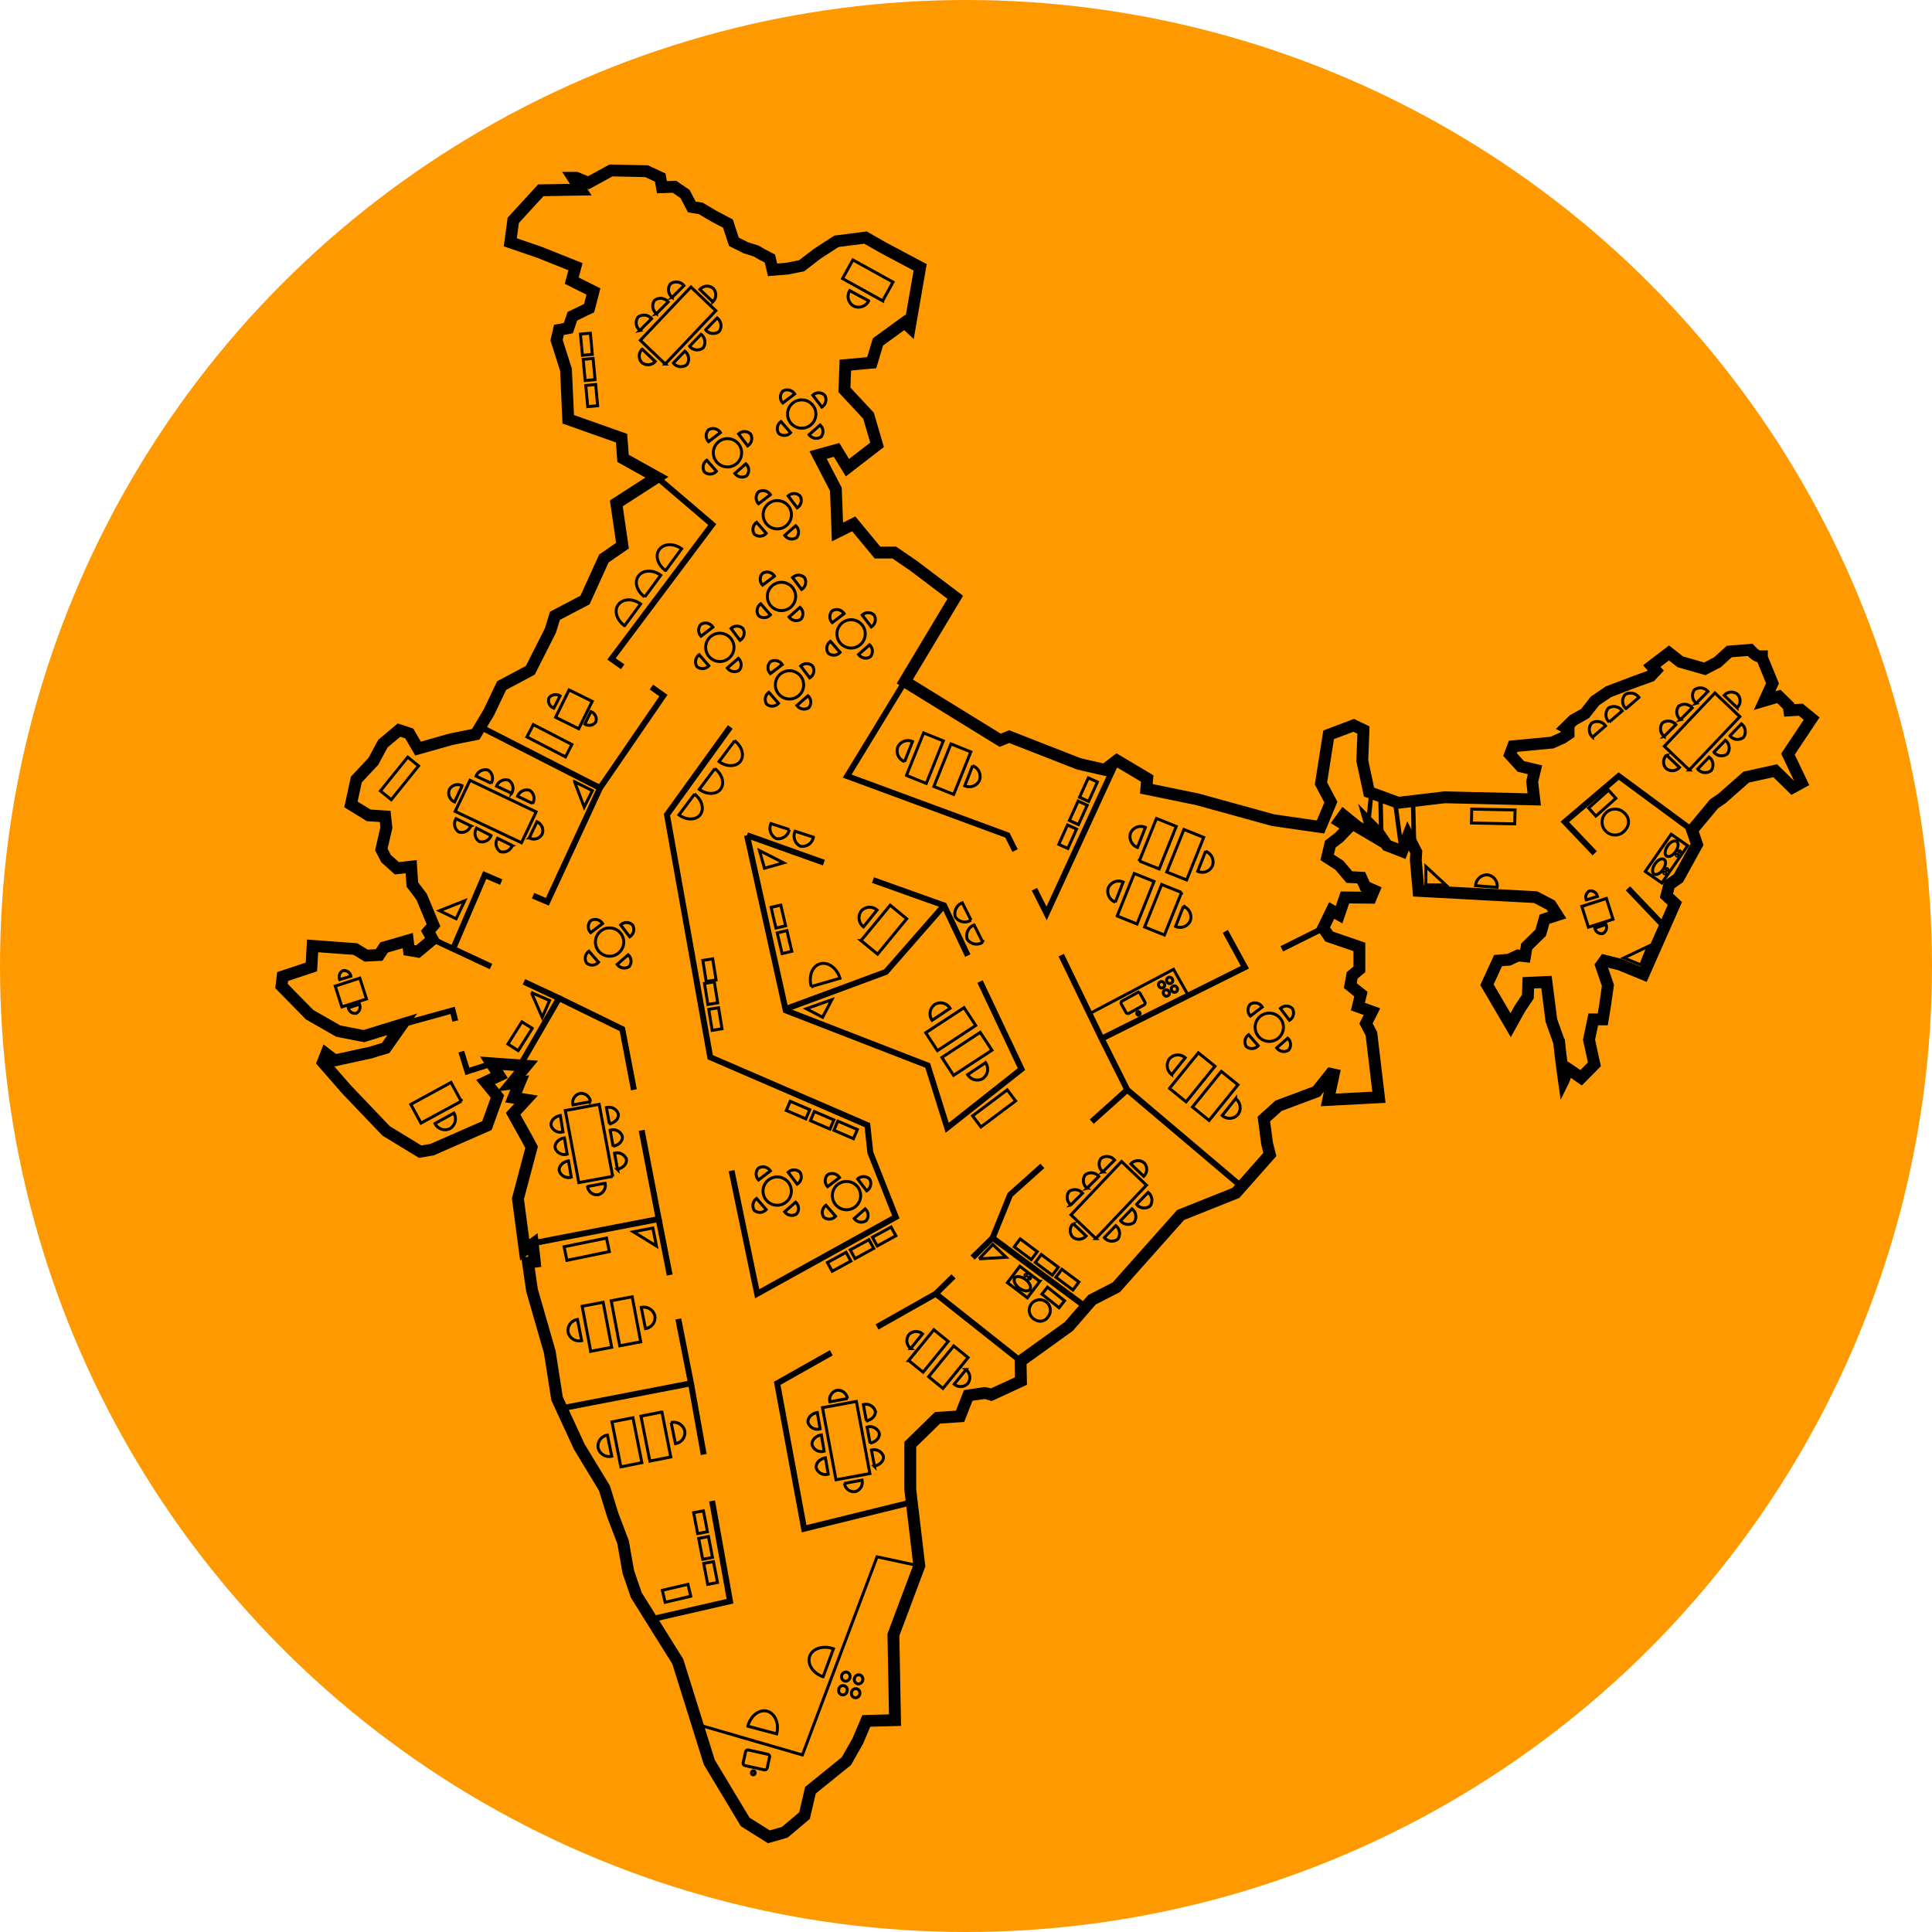 <svg xmlns="http://www.w3.org/2000/svg" id="Background" viewBox="0 0 326.02 326.02"><defs><style>.cls-1{fill:#f90}.cls-2,.cls-3,.cls-4,.cls-5,.cls-6{fill:none;stroke:#000}.cls-2,.cls-4,.cls-5,.cls-6{stroke-miterlimit:10}.cls-2{stroke-width:2px}.cls-3,.cls-6{stroke-width:.5px}.cls-5{stroke-width:.75px}</style></defs><circle cx="163.01" cy="163.01" r="163.01" class="cls-1"/><path d="m297.24 110.77 1.86 4.54-1.33 2.92 2.41-.71 1.65 1.62.11.74 1.93-.12 1.84 1.5-4 6 2.29 4.8-1.53.84-2.9-2.84-4.91 1.08-4.08 3.6-1.33.9-3.71 4.45.83 2.41-3.14 5.69-1.54 1.08-.48 1.87 1.42 1.33-5.28 11.93-4-1.64-2.59-.65-.58.81 1.15 3.37-.48 3.38-.39 2.35h-1.6l-.72 3.43.91 4.15-2.24 2.27s-3.58-2.48-3.16-2.09c1 .89.24 2.44.24 2.44s-.46-3.3-.65-5.05l-.19-1.76v.32l-1.26-3.53-.83-6.49-3.06.14-.08 2.33-1.38 2.07-1.52 2.75-4-6.83 1.87-4.07 1.84-.15 1.54-.72 1.17.13.28-1.65 2.37-2.32.64-2.28 2.14-.69-1.08-1.69-2.57-1.34-19.75-1.06-.46-5.22.08-1.33-1.39-2.73-1 2.6-2.56-1-1.36-2-1.45-1.48.56 1.94-2.79-1.65-2.28-1.85-.72 1 1.61 1-1.65 1.7-1.48 1.14-.53 2.23L226 146l1.7 2 2 .11.68 1.5 1.46.64-.52 1.24-4.36-.05-1 2.91-1.24-.71-1.43 2.94 1 1.46 5.1 1.75v3.79l-1.21 1-.32 1.74 1.79 1.44-.51 2.1 2.37.85-1 2 .91 1.73 1.27 10.72-8.56.45.92-4.29-.51-.11-2.4 3-6.39 2.39-2.48 2.23.55 4.17.46 1.82-5.73 6.48-9.33 3.73-10.85 12.19-4.1 2.11-3.92 4.51-8.13 5.85.06 3.36-5 2.31a6.68 6.68 0 0 0-1.13-.29l-2.76.41L162 239l-3.79.25-4.6 4.48v7.65l1.52 12.83-4.37 11.66.27 14.4-4.84.13-1.44 3.39-1.92 3.39-6.07 4.92-1 4.28-3.33 2.81-2.68.77-4-2.51-6.06-10.08-5.32-17-7-11.2-1.35-3.94-.88-5-1.74-4.57-1.4-4.53-4.25-7L94 236l-1.23-7.86-3-10.43-.67-4.63 1.14-.16-.33-3-1.37 1-1.14-8.63 2.3-8.69-.7-1.33-2.41-4.33 2.18-2.37-2.12-.34 1.06-2.56-1.39.18 2.47-3-5.87-.42 1.32 2.07-2.3 1.09 2 2.43-1.77 4.92-9.26 4.06-2 .34-5.75-3.5-6.68-7-4-4.58.56-1.42 1.44 1.1 6-1.31 2.6-.79 2.82-4-6.5 2-4.3-.84-4.85-2.77-4.75-4.84.19-1.6 4.86-1.62.2-3.55 7.22.53 1.82 1.11 2.19-.11.83-1.27 4-1.16.19 1.61 1.51.26 2.49-2.07-.75-1.34.9-1.05-2-4.79-1.57-2.09-.2-3-2.41.27-1.82-1.63-.8-1.54.85-3.71-.2-1.87-2.78-.18-3-1.85.91-4.19 2.87-3.07 1.62-3 2.72-2.28 1.72.57 1.49 2.55 5.63-1.59 4.1-.82 2.21-3.69 2.16-4.53 4.84-2.58 3.39-6.71.76-2.48 5.08-2.67 3.18-7 3.14-2.17-1.04-7.14 6.85-4.41-5.72-3.19-.24-3.4-9-3.19-.38-8.35-1.59-5 .4-1.73 1.59-.31.68-2L99.41 52l.73-2.81-3.66-1.83.63-2.36-6.06-2.42-4.94-1.69.5-3.71 4.65-5.07L98 32l-1.3-2h.54l2.07.84 3.8-2.08 6 .13 2.3 1.07.29 1.63 2.12-.07 1.77 1.21 1.16 2.2 1.49.23 2.12 1.26 2.48 1.31 1 3.07 2 1 1.79.57.87.52 1.42.74.45 1.9 2.49-.2 2.42-.49 2.6-2 3.26-2.12 4.91-.63 3 1.71 6.22 3.31-1.75 10.1-.85-.8-4.52 3.29-1.05 3.5-4.45.41-.16 4.17 4.07 4.37 1.44 4.91-5 3.86-1.83-3-3.12.86 3 5.79.27 7.2 2.75-1.37 4 4.84h2.84l3.21 2.2 7.08 5.35-8.52 14.21 16.1 9.92 1.52-.62 11.76 4.6 4.36 1 2.05-1.58 5.12 3.05-.15 1.74 8.58 1.76 12.81 3.53 8 1.15 1.75-4.19-1.67-3.15 1.29-8.21 4.23-1.6 1.65.79-.2 5.17 1.14 5.3 4.93 1.81 7.84-.93 15.11.36-.35-3 .48-2-2.39-.57-1.83-2 .53-1.4 6.57-.62 1.78-.8 1-.67V123l-.46-.24 1.26-1.24 2-1.13 1.65-2.11 2.29-1.55 4.36-1.66 2.76-1 .86-.92-.68-.75 2.91-2.22 1.91 1.5 4.13 1.18 2.13-1.1 2-1.82 3.52-.28s.89 1 1.44 1.09h.55v.13" class="cls-2"/><path d="m285.06 129.93-4.2-4 8.53-9 4.2 4-8.54 9Zm1.19-11.25a1.64 1.64 0 0 1-.33-2.26 1.66 1.66 0 0 1 2.29.27l-2 2Zm-2.66 2.76a1.64 1.64 0 0 1-.33-2.26 1.67 1.67 0 0 1 2.29.27l-2 2Zm-2.74 2.83a1.64 1.64 0 0 1-.33-2.26 1.66 1.66 0 0 1 2.28.27l-2 2Zm11.09-.09a1.64 1.64 0 0 0 2.27.25 1.66 1.66 0 0 0-.35-2.28l-1.93 2Zm1.19-4.76a1.6 1.6 0 0 0 .08-2.25 1.62 1.62 0 0 0-2.26.17l2.18 2.08Zm-11.9 8a1.59 1.59 0 0 0-.08 2.25 1.62 1.62 0 0 0 2.26-.17l-2.18-2.08Zm8-.47a1.64 1.64 0 0 0 2.27.25 1.67 1.67 0 0 0-.35-2.28l-1.93 2Zm-2.74 2.83a1.64 1.64 0 0 0 2.27.25 1.67 1.67 0 0 0-.35-2.27l-1.93 2Z" class="cls-3"/><path d="m123.23 122.67-10.68 14.81 7.3 40.92 26.52 11.46.49 4.61 4.31 10.9-23.4 12.95-4.32-20.77M140.28 228.28l-9.13 5.15 4.54 24.54 18.18-4.48M172.3 229.72l-14.39-11.4-9.91 5.6M82.86 163.1l-9.81-4.58M87.76 179.79l6.57-11.35-5.92-2.76M67.94 172.83l8.44-2.33.45 1.8M108.28 190.74l2.87 14.97-22.74 4.38" class="cls-4"/><path d="m94.33 168.44 10.68 5.22 1.96 10.24M114.46 222.57l2.14 10.86-21.85 4.22M111.15 205.71l1.86 9.45M120.16 253.28l3.03 16.92-13.25 3.04M116.6 233.43l2.15 12.02M274.71 149.9l6.16 6.48M285.53 140.09l-12.38-9.13-9.09 7.73 5.04 5.3M174.56 150.05l2.05 4.09 11.87-25.78M152.68 115.03l-9.72 15.93 27.04 9.98 1.29 2.59M216.3 160.11l7.07-3.52M179.08 161.18l6.82 14.09 24.17-12.05-3.3-6.05M175.9 196.74l-5.45 4.88-2.95 7.28 15.79 11.69M185.9 175.27l4.32 8.63-5.99 5.37M190.22 183.9l19.35 16.38" class="cls-4"/><path d="m278.13 159.7-1.25 3.11-2.87-1.16 4.12-1.95z" class="cls-3"/><path d="m231.42 133.73-.57 5.45M232.95 134.34l.14 6.6M235.41 135.25l1.02 7.55M238.45 135.29l.17 7.43" class="cls-5"/><path d="m105.07 112.52-1.88-1.33 17-22.68-9.36-7.99M89.95 151.14l2.41 1.03 8.89-19.2 10.7-15.6-2.03-1.43M76.46 160.11l5.34-12.45 2.78 1.19M165.38 165.63l6.99 14.78-12.53 9.9-3.3-10.52-23.95-9.29-6.54-29.56M147.31 148.51l12 4.28 4 8.46M126.05 140.94l12.98 4.63M101.25 132.97l-20.17-10.3" class="cls-4"/><path d="m132.54 170.28 16.95-6.27 9.82-11.22M77.84 177.46l1.03 3.33 4.22-1.34M164.12 212.21l3.38-3.31M157.91 218.32l2.99-2.94" class="cls-4"/><path d="m155.14 264.24-7.14-1.53-12.6 33.43-17.96-5.21" class="cls-6"/><path d="M268.74 124.38a1.7 1.7 0 0 1-.14-2.36 1.72 1.72 0 0 1 2.33.47l-2.19 1.89ZM271.55 121.85a1.7 1.7 0 0 1-.14-2.36 1.72 1.72 0 0 1 2.33.47l-2.19 1.89M274.37 119.58a1.7 1.7 0 0 1-.14-2.36 1.72 1.72 0 0 1 2.33.47l-2.19 1.89ZM269.3 137.71l-1.23-1.37 3.37-3 1.23 1.37-3.37 3Zm5.05 2.23a2.19 2.19 0 1 1-.19-2.69 1.94 1.94 0 0 1 .19 2.69ZM280.43 149l-2.79-1.94 4.37-6.29 2.78 1.94-4.36 6.29Zm2.33-5.3c-.47.68-1.15 1-1.53.75s-.3-1 .17-1.7 1.15-1 1.53-.75.3 1-.17 1.7Zm.77.1a.13.13 0 0 1-.18 0 .13.13 0 1 1 .18 0Zm-.41.6a.13.13 0 0 1-.22-.15.13.13 0 0 1 .18 0 .13.13 0 0 1 0 .18Zm-2.48 2.33c-.47.68-1.15 1-1.53.75s-.3-1 .17-1.7 1.15-1 1.53-.75.3 1-.17 1.7Zm.77.1a.13.13 0 0 1-.18 0 .13.13 0 0 1 .15-.22.13.13 0 0 1 0 .18Zm-.41.59a.13.13 0 0 1-.18 0 .13.13 0 0 1 0-.18.13.13 0 0 1 .19 0 .13.13 0 0 1 0 .18ZM103.23 245.74a1.93 1.93 0 0 1-2.3-1.42 1.88 1.88 0 0 1 1.57-2.15l.73 3.57ZM104.77 247.53l-1.5-7.59 3.54-.7 1.5 7.58-3.54.71zM113.24 240.05a1.93 1.93 0 0 1 2.31 1.41 1.88 1.88 0 0 1-1.57 2.15l-.73-3.56ZM111.7 238.27l1.49 7.59-3.53.7-1.5-7.59 3.54-.7z" class="cls-3"/><ellipse cx="144.88" cy="283.4" class="cls-3" rx=".77" ry=".72" transform="rotate(-78.06 144.873 283.392)"/><ellipse cx="142.73" cy="282.94" class="cls-3" rx=".77" ry=".72" transform="rotate(-78.04 142.717 282.933)"/><ellipse cx="144.39" cy="285.72" class="cls-3" rx=".77" ry=".72" transform="rotate(-78.04 144.392 285.722)"/><path d="M142.08 286a.74.74 0 0 1-.54-.9.72.72 0 1 1 1.4.29.74.74 0 0 1-.86.61Z" class="cls-3"/><ellipse cx="127.11" cy="299.15" class="cls-3" rx=".34" ry=".31" transform="rotate(-77.63 127.122 299.155)"/><path d="M125.81 295.63a.41.41 0 0 1 .47-.33l3.29.73a.41.41 0 0 1 .29.5l-.4 1.8a.41.41 0 0 1-.48.33l-3.28-.73a.41.41 0 0 1-.29-.5Z" class="cls-3"/><circle cx="121.47" cy="109.24" r="2.39" class="cls-3" transform="rotate(-87.67 121.47 109.242)"/><path d="M118.3 107.35a1.44 1.44 0 0 1 0-2 1.46 1.46 0 0 1 2 .48ZM124.59 111.1a1.44 1.44 0 0 1 .14 2 1.47 1.47 0 0 1-2-.38ZM123.36 106.06a1.44 1.44 0 0 1 2 0 1.46 1.46 0 0 1-.48 2ZM119.61 112.35a1.44 1.44 0 0 1-2 .14 1.47 1.47 0 0 1 .38-2Z" class="cls-3"/><circle cx="133.23" cy="115.56" r="2.39" class="cls-3" transform="rotate(-87.65 133.233 115.567)"/><path d="M130 113.67a1.44 1.44 0 0 1 0-2 1.46 1.46 0 0 1 2 .48ZM135.12 112.39a1.44 1.44 0 0 1 2 0 1.46 1.46 0 0 1-.48 2ZM128.69 98.74a1.44 1.44 0 0 1 0-2 1.47 1.47 0 0 1 2 .48ZM135 102.49a1.44 1.44 0 0 1 .15 2 1.47 1.47 0 0 1-2-.38ZM133.75 97.46a1.44 1.44 0 0 1 2 0 1.46 1.46 0 0 1-.48 2ZM130 103.75a1.44 1.44 0 0 1-2 .14 1.46 1.46 0 0 1 .38-2Z" class="cls-3"/><circle cx="143.61" cy="106.96" r="2.39" class="cls-3" transform="rotate(-87.65 143.618 106.959)"/><path d="M140.44 105.07a1.44 1.44 0 0 1 0-2 1.47 1.47 0 0 1 2 .48ZM146.73 108.82a1.44 1.44 0 0 1 .15 2 1.47 1.47 0 0 1-2-.38ZM145.5 103.79a1.44 1.44 0 0 1 2 0 1.46 1.46 0 0 1-.48 2ZM141.76 110.08a1.44 1.44 0 0 1-2 .14 1.46 1.46 0 0 1 .38-2ZM136.34 117.42a1.44 1.44 0 0 1 .14 2 1.46 1.46 0 0 1-2-.38ZM131.37 118.68a1.44 1.44 0 0 1-2 .15 1.47 1.47 0 0 1 .38-2Z" class="cls-3"/><circle cx="131.86" cy="100.64" r="2.39" class="cls-3" transform="rotate(-87.65 131.87 100.637)"/><path d="M188.2 152.23a1.94 1.94 0 0 1-1.16-2.44 1.88 1.88 0 0 1 2.49-.94l-1.33 3.39ZM188.52 154.57l2.88-7.17 3.34 1.34-2.87 7.18-3.35-1.35zM199.69 152.94a1.94 1.94 0 0 1 1.17 2.44 1.88 1.88 0 0 1-2.49.95l1.33-3.39ZM199.38 150.6l-2.89 7.18-3.34-1.35 2.88-7.17 3.35 1.34zM191.95 143a1.93 1.93 0 0 1-1.16-2.44 1.88 1.88 0 0 1 2.49-.94l-1.33 3.38ZM192.26 145.29l2.89-7.18 3.34 1.35-2.88 7.17-3.35-1.34zM203.44 143.65a1.93 1.93 0 0 1 1.16 2.44 1.88 1.88 0 0 1-2.49.94l1.33-3.39ZM203.12 141.31l-2.88 7.18-3.35-1.34 2.89-7.18 3.34 1.34zM165.22 212.43l2.32-2.42 2.24 2.15-4.56.27zM118.748 263.83l1.65-.316.676 3.526-1.65.316zM117.901 259.602l1.65-.317.678 3.526-1.65.317zM117.049 255.266l1.65-.318.679 3.525-1.65.318zM126.2 291.28c.46-1.75 1.91-2.88 3.25-2.52s2.06 2.07 1.61 3.82l-4.86-1.29ZM138.85 282.94c-1.7-.62-2.68-2.17-2.21-3.47s2.25-1.86 4-1.24l-1.74 4.71Z" class="cls-3"/><circle cx="131.15" cy="201" r="2.39" class="cls-3" transform="rotate(-87.65 131.145 200.997)"/><path d="M128 199.11a1.44 1.44 0 0 1 0-2 1.47 1.47 0 0 1 2 .48ZM134.26 202.86a1.44 1.44 0 0 1 .15 2 1.47 1.47 0 0 1-2-.38ZM133 197.82a1.44 1.44 0 0 1 2 0 1.46 1.46 0 0 1-.48 2ZM129.29 204.11a1.44 1.44 0 0 1-2 .14 1.46 1.46 0 0 1 .38-2Z" class="cls-3"/><circle cx="142.84" cy="202.13" r="2.39" class="cls-3" transform="rotate(-87.7 142.647 201.94)"/><path d="M139.66 200.24a1.44 1.44 0 0 1 0-2 1.46 1.46 0 0 1 2 .48ZM146 204a1.44 1.44 0 0 1 .15 2 1.47 1.47 0 0 1-2-.38ZM144.73 198.95a1.44 1.44 0 0 1 2 0 1.46 1.46 0 0 1-.48 2ZM141 205.24a1.44 1.44 0 0 1-2 .15 1.46 1.46 0 0 1 .38-2ZM140.718 190.73l.665-1.543 3.297 1.42-.665 1.543zM136.752 189.108l.665-1.543 3.297 1.42-.664 1.542zM132.685 187.382l.664-1.543 3.298 1.418-.664 1.543zM116.56 269.36l-4.32 1.02-.47-2.02 4.32-1.01.47 2.01zM175.46 216.22l-2.09 2.78-3.37-2.56 2.09-2.76 3.35 2.54Zm-2.4-.31c.71.54 1 1.29.74 1.69s-1.12.28-1.83-.25-1-1.29-.74-1.69 1.12-.28 1.83.25Zm.14-.83a.14.14 0 0 1 0 .2.14.14 0 0 1-.22-.17.14.14 0 0 1 .2 0Zm.63.47a.14.14 0 1 1-.17.22.14.14 0 1 1 .17-.22Zm2 2.83.93-1.17 2.88 2.29-.93 1.17-2.88-2.29Zm-1.1 4.35a1.78 1.78 0 1 1 2.13-.52 1.57 1.57 0 0 1-2.13.52ZM57.69 169.91l-1.12-3.51 4.15-1.34 1.12 3.51-4.15 1.34zM57.33 165.3a1.15 1.15 0 0 1 .56-1.51 1.17 1.17 0 0 1 1.32.94ZM58.78 170.07a1.15 1.15 0 0 0 1.32.92 1.17 1.17 0 0 0 .56-1.52Z" class="cls-3"/><path stroke-width=".501px" d="m118.599 162.07 1.663-.269.574 3.555-1.663.268z" class="cls-3"/><path d="m118.881 165.953 1.659-.268.572 3.544-1.658.268zM119.601 170.324l1.659-.268.572 3.544-1.658.268zM157.29 172.17a1.93 1.93 0 0 1 .45-2.67 1.88 1.88 0 0 1 2.58.65l-3 2ZM156.21 174.27l6.47-4.23 1.97 3.01-6.46 4.24-1.98-3.02zM166.31 179.32a1.93 1.93 0 0 1-.44 2.67 1.88 1.88 0 0 1-2.58-.65l3-2ZM167.39 177.22l-6.48 4.24-1.97-3.02 6.47-4.23 1.98 3.01zM140.37 168.7l-1.56 2.96-2.74-1.44 4.3-1.52zM184.93 209l-4.2-4 8.53-9 4.2 4-8.54 9Zm1.19-11.25a1.64 1.64 0 0 1-.33-2.26 1.66 1.66 0 0 1 2.29.27l-2 2Zm-2.66 2.76a1.64 1.64 0 0 1-.33-2.26 1.67 1.67 0 0 1 2.29.27l-2 2Zm-2.74 2.83a1.64 1.64 0 0 1-.33-2.26 1.66 1.66 0 0 1 2.28.27l-2 2Zm11.09-.09a1.64 1.64 0 0 0 2.27.25 1.66 1.66 0 0 0-.35-2.28l-1.93 2Zm1.19-4.76a1.6 1.6 0 0 0 .08-2.25 1.62 1.62 0 0 0-2.26.17l2.18 2.08Zm-11.9 8a1.59 1.59 0 0 0-.08 2.25 1.62 1.62 0 0 0 2.26-.17l-2.18-2.08Zm8-.47a1.64 1.64 0 0 0 2.27.25 1.67 1.67 0 0 0-.35-2.28l-1.93 2Zm-2.74 2.83a1.64 1.64 0 0 0 2.27.25 1.67 1.67 0 0 0-.35-2.27l-1.93 2ZM178.18 215.53l1.007-1.345 2.874 2.151-1.007 1.345zM174.705 213.039l1.006-1.345 2.875 2.15-1.006 1.345zM171.15 210.406l1.006-1.346 2.875 2.15-1.005 1.345zM146.79 248.66l-5.72 1.05-2.28-12.17 5.72-1.05 2.28 12.17Zm-8.43-7.54a1.64 1.64 0 0 1-2-1.06c-.13-.76.57-1.52 1.56-1.7l.47 2.75Zm.68 3.77a1.64 1.64 0 0 1-2-1.06c-.13-.76.57-1.52 1.56-1.7l.47 2.75Zm.7 3.88a1.64 1.64 0 0 1-2-1.06c-.13-.76.56-1.52 1.55-1.7l.47 2.75Zm6.42-9c1-.18 1.68-.94 1.53-1.7a1.66 1.66 0 0 0-2-1.05l.51 2.75ZM143 236a1.6 1.6 0 0 0-1.78-1.39 1.62 1.62 0 0 0-1.18 1.94l3-.55Zm-.49 14.32a1.59 1.59 0 0 0 1.78 1.39 1.62 1.62 0 0 0 1.18-1.94l-3 .55Zm4.32-6.8c1-.18 1.68-.94 1.54-1.7a1.67 1.67 0 0 0-2.05-1l.51 2.75Zm.69 3.88c1-.18 1.68-.94 1.54-1.7a1.67 1.67 0 0 0-2-1l.51 2.75ZM153.69 227.56a1.67 1.67 0 0 1-.33-2.32 1.63 1.63 0 0 1 2.31-.14l-2 2.46ZM153.34 229.58l4.25-5.19 2.42 1.97-4.24 5.19-2.43-1.97zM163 231.11a1.68 1.68 0 0 1 .33 2.32 1.63 1.63 0 0 1-2.31.14l2-2.46ZM163.36 229.09l-4.24 5.2-2.42-1.98 4.24-5.19 2.42 1.97zM103.39 198.51l-5.72 1.05-2.28-12.16 5.72-1.05 2.28 12.17ZM95 191a1.64 1.64 0 0 1-2-1.06c-.13-.76.57-1.52 1.56-1.7L95 191Zm.68 3.77a1.64 1.64 0 0 1-2-1.06c-.13-.76.57-1.52 1.56-1.7l.47 2.75Zm.7 3.88a1.64 1.64 0 0 1-2-1.06c-.13-.76.56-1.52 1.55-1.7l.47 2.75Zm6.42-9c1-.18 1.68-.94 1.53-1.7a1.66 1.66 0 0 0-2-1.05l.51 2.75Zm-3.16-3.75a1.6 1.6 0 0 0-1.78-1.39 1.62 1.62 0 0 0-1.18 1.94l3-.55Zm-.49 14.32a1.59 1.59 0 0 0 1.78 1.39 1.62 1.62 0 0 0 1.18-1.94l-3 .55Zm4.32-6.8c1-.18 1.68-.94 1.54-1.7a1.67 1.67 0 0 0-2.05-1l.51 2.75Zm.69 3.88c1-.18 1.68-.94 1.54-1.7a1.67 1.67 0 0 0-2-1l.51 2.75Z" class="cls-3"/><circle cx="102.86" cy="159.26" r="2.39" class="cls-3" transform="rotate(-87.7 102.711 159.113)"/><path d="M99.68 157.37a1.44 1.44 0 0 1 0-2 1.46 1.46 0 0 1 2 .48ZM106 161.12a1.44 1.44 0 0 1 .15 2 1.47 1.47 0 0 1-2-.38ZM104.74 156.08a1.44 1.44 0 0 1 2 0 1.46 1.46 0 0 1-.48 2ZM101 162.37a1.44 1.44 0 0 1-2 .15 1.46 1.46 0 0 1 .38-2ZM76.59 187.83a1.93 1.93 0 0 1-.66 2.62 1.88 1.88 0 0 1-2.52-.86l3.18-1.76ZM77.83 185.83l-6.79 3.69-1.72-3.16 6.79-3.7 1.72 3.17zM89.67 167.49l3.07 1.34-1.24 2.84-1.83-4.18zM89.82 173.53l-2.37 3.76-1.75-1.11 2.37-3.75 1.75 1.1zM136.91 166.48c-.51-1.73.15-3.45 1.48-3.84s2.83.71 3.35 2.44l-4.83 1.4ZM145.71 156.4a1.93 1.93 0 0 1-.37-2.68 1.88 1.88 0 0 1 2.66-.15l-2.29 2.83ZM145.3 158.72l4.92-5.97 2.78 2.29-4.91 5.97-2.79-2.29zM132.23 145.6l-3.23.91-.84-2.98 4.07 2.07zM130.117 153.116l1.635-.385.822 3.495-1.635.385zM131.152 157.423l1.636-.385.822 3.495-1.635.385zM98.15 226.23a1.93 1.93 0 0 1-2.29-1.43 1.88 1.88 0 0 1 1.59-2.14l.7 3.57ZM99.68 228.03l-1.44-7.6 3.54-.67 1.44 7.59-3.54.68zM108.21 220.63a1.93 1.93 0 0 1 2.3 1.43 1.88 1.88 0 0 1-1.59 2.14l-.71-3.57ZM106.68 218.83l1.44 7.6-3.54.67-1.44-7.6 3.54-.67zM106.88 207.87l3.29-.65.6 3.04-3.89-2.39zM95.19 210.388l7.16-1.472.47 2.292-7.16 1.472zM123.95 125c1.27.94 1.7 2.48 1 3.45s-2.34 1-3.61.06l2.63-3.5ZM120.61 129.69c1.27.94 1.7 2.48 1 3.45s-2.34 1-3.61.06l2.63-3.51M117.18 134c1.27.94 1.7 2.48 1 3.45s-2.34 1-3.61.06l2.63-3.5ZM90.47 137 88 142.21l-11.19-5.29 2.5-5.25L90.47 137Zm-11.05 2.4a1.64 1.64 0 0 1-2 1 1.66 1.66 0 0 1-.46-2.25l2.51 1.23Zm3.45 1.6a1.64 1.64 0 0 1-2 1 1.67 1.67 0 0 1-.46-2.26l2.46 1.26Zm3.55 1.71a1.64 1.64 0 0 1-2 1 1.66 1.66 0 0 1-.46-2.25l2.51 1.23Zm-3.56-10.5a1.64 1.64 0 0 0-.47-2.24 1.66 1.66 0 0 0-2.05 1l2.53 1.19Zm-4.86.39a1.6 1.6 0 0 0-2.17.63 1.62 1.62 0 0 0 .88 2.09L78 132.6Zm11.31 8.79a1.59 1.59 0 0 0 2.17-.63 1.62 1.62 0 0 0-.88-2.09l-1.29 2.72Zm-3-7.49a1.64 1.64 0 0 0-.47-2.24 1.67 1.67 0 0 0-2.05 1l2.53 1.19Zm3.55 1.71a1.64 1.64 0 0 0-.47-2.24 1.67 1.67 0 0 0-2.05 1l2.52 1.2Z" class="cls-3"/><path stroke-width=".501px" d="m64.197 133.468 4.606-5.702 1.825 1.474-4.605 5.702z" class="cls-3"/><path d="m78.42 152-1.46 3.03-2.79-1.35 4.25-1.68zM96.96 131.92l3 1.5-1.38 2.77-1.62-4.27zM164.125 188.295l5.847-4.387 1.404 1.872-5.847 4.387zM147.22 208.782l3.15-1.72.805 1.474-3.15 1.72zM143.478 210.917l3.15-1.721.806 1.474-3.15 1.721zM139.623 213.046l3.15-1.722.806 1.474-3.15 1.722z" class="cls-3"/><ellipse cx="197.38" cy="165.45" class="cls-3" rx=".51" ry=".54" transform="rotate(-28.67 197.358 165.45)"/><ellipse cx="196.01" cy="166.2" class="cls-3" rx=".51" ry=".55" transform="rotate(-28.71 195.97 166.186)"/><ellipse cx="198.18" cy="166.92" class="cls-3" rx=".51" ry=".55" transform="rotate(-28.74 198.15 166.918)"/><ellipse cx="196.82" cy="167.55" class="cls-3" rx=".51" ry=".55" transform="rotate(-30.3 196.838 167.56)"/><ellipse cx="192.11" cy="170.99" class="cls-3" rx=".27" ry=".3" transform="rotate(-28.72 192.145 171.015)"/><path d="M189.22 169.42a.36.36 0 0 1 .12-.49l2.59-1.42a.36.36 0 0 1 .48.16l.78 1.41a.36.36 0 0 1-.12.49l-2.59 1.43a.36.36 0 0 1-.48-.16Z" class="cls-3"/><path d="m200.5 167.94-2.47-4.37-14.12 7.46M182.175 134.537l1.475-3.273 1.532.69-1.475 3.273zM180.457 138.456l1.474-3.274 1.532.69-1.474 3.273zM178.663 142.487l1.473-3.274 1.532.69-1.473 3.273zM152.65 128.52a1.93 1.93 0 0 1-1.16-2.44 1.88 1.88 0 0 1 2.49-.94l-1.33 3.39ZM152.96 130.85l2.89-7.17 3.34 1.34-2.88 7.18-3.35-1.35zM164.13 129.22a1.93 1.93 0 0 1 1.16 2.44 1.88 1.88 0 0 1-2.49.94l1.33-3.39ZM163.82 126.88l-2.89 7.18-3.34-1.35 2.88-7.18 3.35 1.35z" class="cls-3"/><path stroke-width=".5px" d="m248.303 138.876.047-2.34 7.31.147-.047 2.34z" class="cls-3"/><path d="M243.96 149.32h-3.35v-3.1l3.35 3.1zM249 149.46a1.93 1.93 0 0 1 2-1.83 1.88 1.88 0 0 1 1.64 2.1l-3.63-.27ZM112.26 61.43l-4.2-4 8.53-9 4.2 4-8.54 9Zm1.19-11.25a1.64 1.64 0 0 1-.33-2.26 1.66 1.66 0 0 1 2.29.27l-2 2Zm-2.66 2.76a1.64 1.64 0 0 1-.33-2.26 1.67 1.67 0 0 1 2.29.27l-2 2ZM108 55.77a1.64 1.64 0 0 1-.33-2.26 1.66 1.66 0 0 1 2.28.27l-2 2Zm11.09-.09a1.64 1.64 0 0 0 2.27.25 1.66 1.66 0 0 0-.35-2.28l-1.93 2Zm1.19-4.76a1.6 1.6 0 0 0 .08-2.25 1.62 1.62 0 0 0-2.26.17l2.18 2.08Zm-11.9 8a1.59 1.59 0 0 0-.08 2.25 1.62 1.62 0 0 0 2.26-.17l-2.18-2.08Zm8-.47a1.64 1.64 0 0 0 2.27.25 1.67 1.67 0 0 0-.35-2.28l-1.93 2Zm-2.74 2.83a1.64 1.64 0 0 0 2.27.25 1.67 1.67 0 0 0-.35-2.27l-1.93 2ZM128 85a1.44 1.44 0 0 1 0-2 1.47 1.47 0 0 1 2 .48ZM134.27 88.72a1.44 1.44 0 0 1 .15 2 1.47 1.47 0 0 1-2-.38ZM133 83.69a1.44 1.44 0 0 1 2 0 1.46 1.46 0 0 1-.48 2ZM129.3 90a1.44 1.44 0 0 1-2 .14 1.46 1.46 0 0 1 .38-2Z" class="cls-3"/><circle cx="131.16" cy="86.86" r="2.39" class="cls-3" transform="rotate(-87.65 131.163 86.858)"/><path d="M119.57 74.52a1.44 1.44 0 0 1 0-2 1.47 1.47 0 0 1 2 .48ZM125.86 78.27a1.44 1.44 0 0 1 .15 2 1.47 1.47 0 0 1-2-.38ZM124.64 73.23a1.44 1.44 0 0 1 2 0 1.46 1.46 0 0 1-.48 2ZM120.89 79.52a1.44 1.44 0 0 1-2 .14 1.46 1.46 0 0 1 .38-2Z" class="cls-3"/><circle cx="122.75" cy="76.41" r="2.39" class="cls-3" transform="rotate(-87.65 122.753 76.404)"/><path d="M132.1 68a1.44 1.44 0 0 1 0-2 1.47 1.47 0 0 1 2 .48ZM138.39 71.73a1.44 1.44 0 0 1 .15 2 1.47 1.47 0 0 1-2-.38ZM137.16 66.69a1.44 1.44 0 0 1 2 0 1.46 1.46 0 0 1-.48 2ZM133.41 73a1.44 1.44 0 0 1-2 .14 1.46 1.46 0 0 1 .38-2Z" class="cls-3"/><circle cx="135.27" cy="69.87" r="2.39" class="cls-3" transform="rotate(-87.65 135.278 69.86)"/><path d="M146.59 50.78a1.93 1.93 0 0 1-2.57.85 1.88 1.88 0 0 1-.63-2.59l3.2 1.73ZM148.95 50.76l-6.77-3.75 1.74-3.15 6.77 3.74-1.74 3.16zM97.948 56.379l1.673-.156.332 3.575-1.672.156zM98.41 60.642l1.672-.156.334 3.574-1.673.156zM98.845 65.044l1.673-.157.334 3.575-1.673.156zM105.36 105.57c-1.32-1-1.79-2.55-1-3.56s2.42-1.05 3.74-.09l-2.69 3.65ZM108.77 100.72c-1.32-1-1.79-2.55-1-3.56s2.41-1.05 3.73-.09l-2.69 3.66M112.28 96.26c-1.32-1-1.79-2.55-1-3.56s2.42-1.05 3.74-.09l-2.69 3.65ZM97.66 122.97l-3.9-1.93 2.27-4.62 3.9 1.93-2.27 4.62zM93.46 119.5a1.36 1.36 0 0 1-.83-1.71 1.38 1.38 0 0 1 1.88-.35ZM98.69 122.18a1.36 1.36 0 0 0 1.86-.37 1.38 1.38 0 0 0-.84-1.72Z" class="cls-3"/><path stroke-width=".501px" d="m88.92 124.353 1.076-2.083 6.506 3.363-1.076 2.082z" class="cls-3"/><path d="M137.26 141.29a1.91 1.91 0 0 1-2.2 1.51 1.94 1.94 0 0 1-.89-2.53l3.09 1ZM133.19 140a1.91 1.91 0 0 1-2.2 1.51 1.94 1.94 0 0 1-.89-2.53l3.09 1M165.84 159a1.91 1.91 0 0 1-2.62-.49 1.94 1.94 0 0 1 1.16-2.42l1.46 2.91ZM163.85 155.26a1.91 1.91 0 0 1-2.62-.49 1.94 1.94 0 0 1 1.16-2.42l1.46 2.91M197.73 181.34a1.93 1.93 0 0 1-.39-2.68 1.88 1.88 0 0 1 2.66-.17l-2.27 2.84ZM197.35 183.66l4.87-6 2.8 2.26-4.87 6.01-2.8-2.27zM208.51 185.39a1.93 1.93 0 0 1 .39 2.68 1.88 1.88 0 0 1-2.66.17l2.27-2.85ZM208.9 183.06l-4.87 6.01-2.8-2.27 4.86-6.01 2.81 2.27z" class="cls-3"/><circle cx="214.18" cy="173.34" r="2.39" class="cls-3" transform="rotate(-87.65 214.187 173.34)"/><path d="M211 171.45a1.44 1.44 0 0 1 0-2 1.46 1.46 0 0 1 2 .48ZM216.07 170.17a1.44 1.44 0 0 1 2 0 1.46 1.46 0 0 1-.48 2ZM217.3 175.2a1.44 1.44 0 0 1 .14 2 1.46 1.46 0 0 1-2-.38ZM212.32 176.46a1.44 1.44 0 0 1-2 .15 1.47 1.47 0 0 1 .38-2ZM268.04 156.46l-1.11-3.51 4.15-1.34 1.11 3.51-4.15 1.34zM267.69 151.85a1.15 1.15 0 0 1 .56-1.51 1.17 1.17 0 0 1 1.32.94ZM269.13 156.62a1.15 1.15 0 0 0 1.32.92A1.17 1.17 0 0 0 271 156Z" class="cls-3"/></svg>